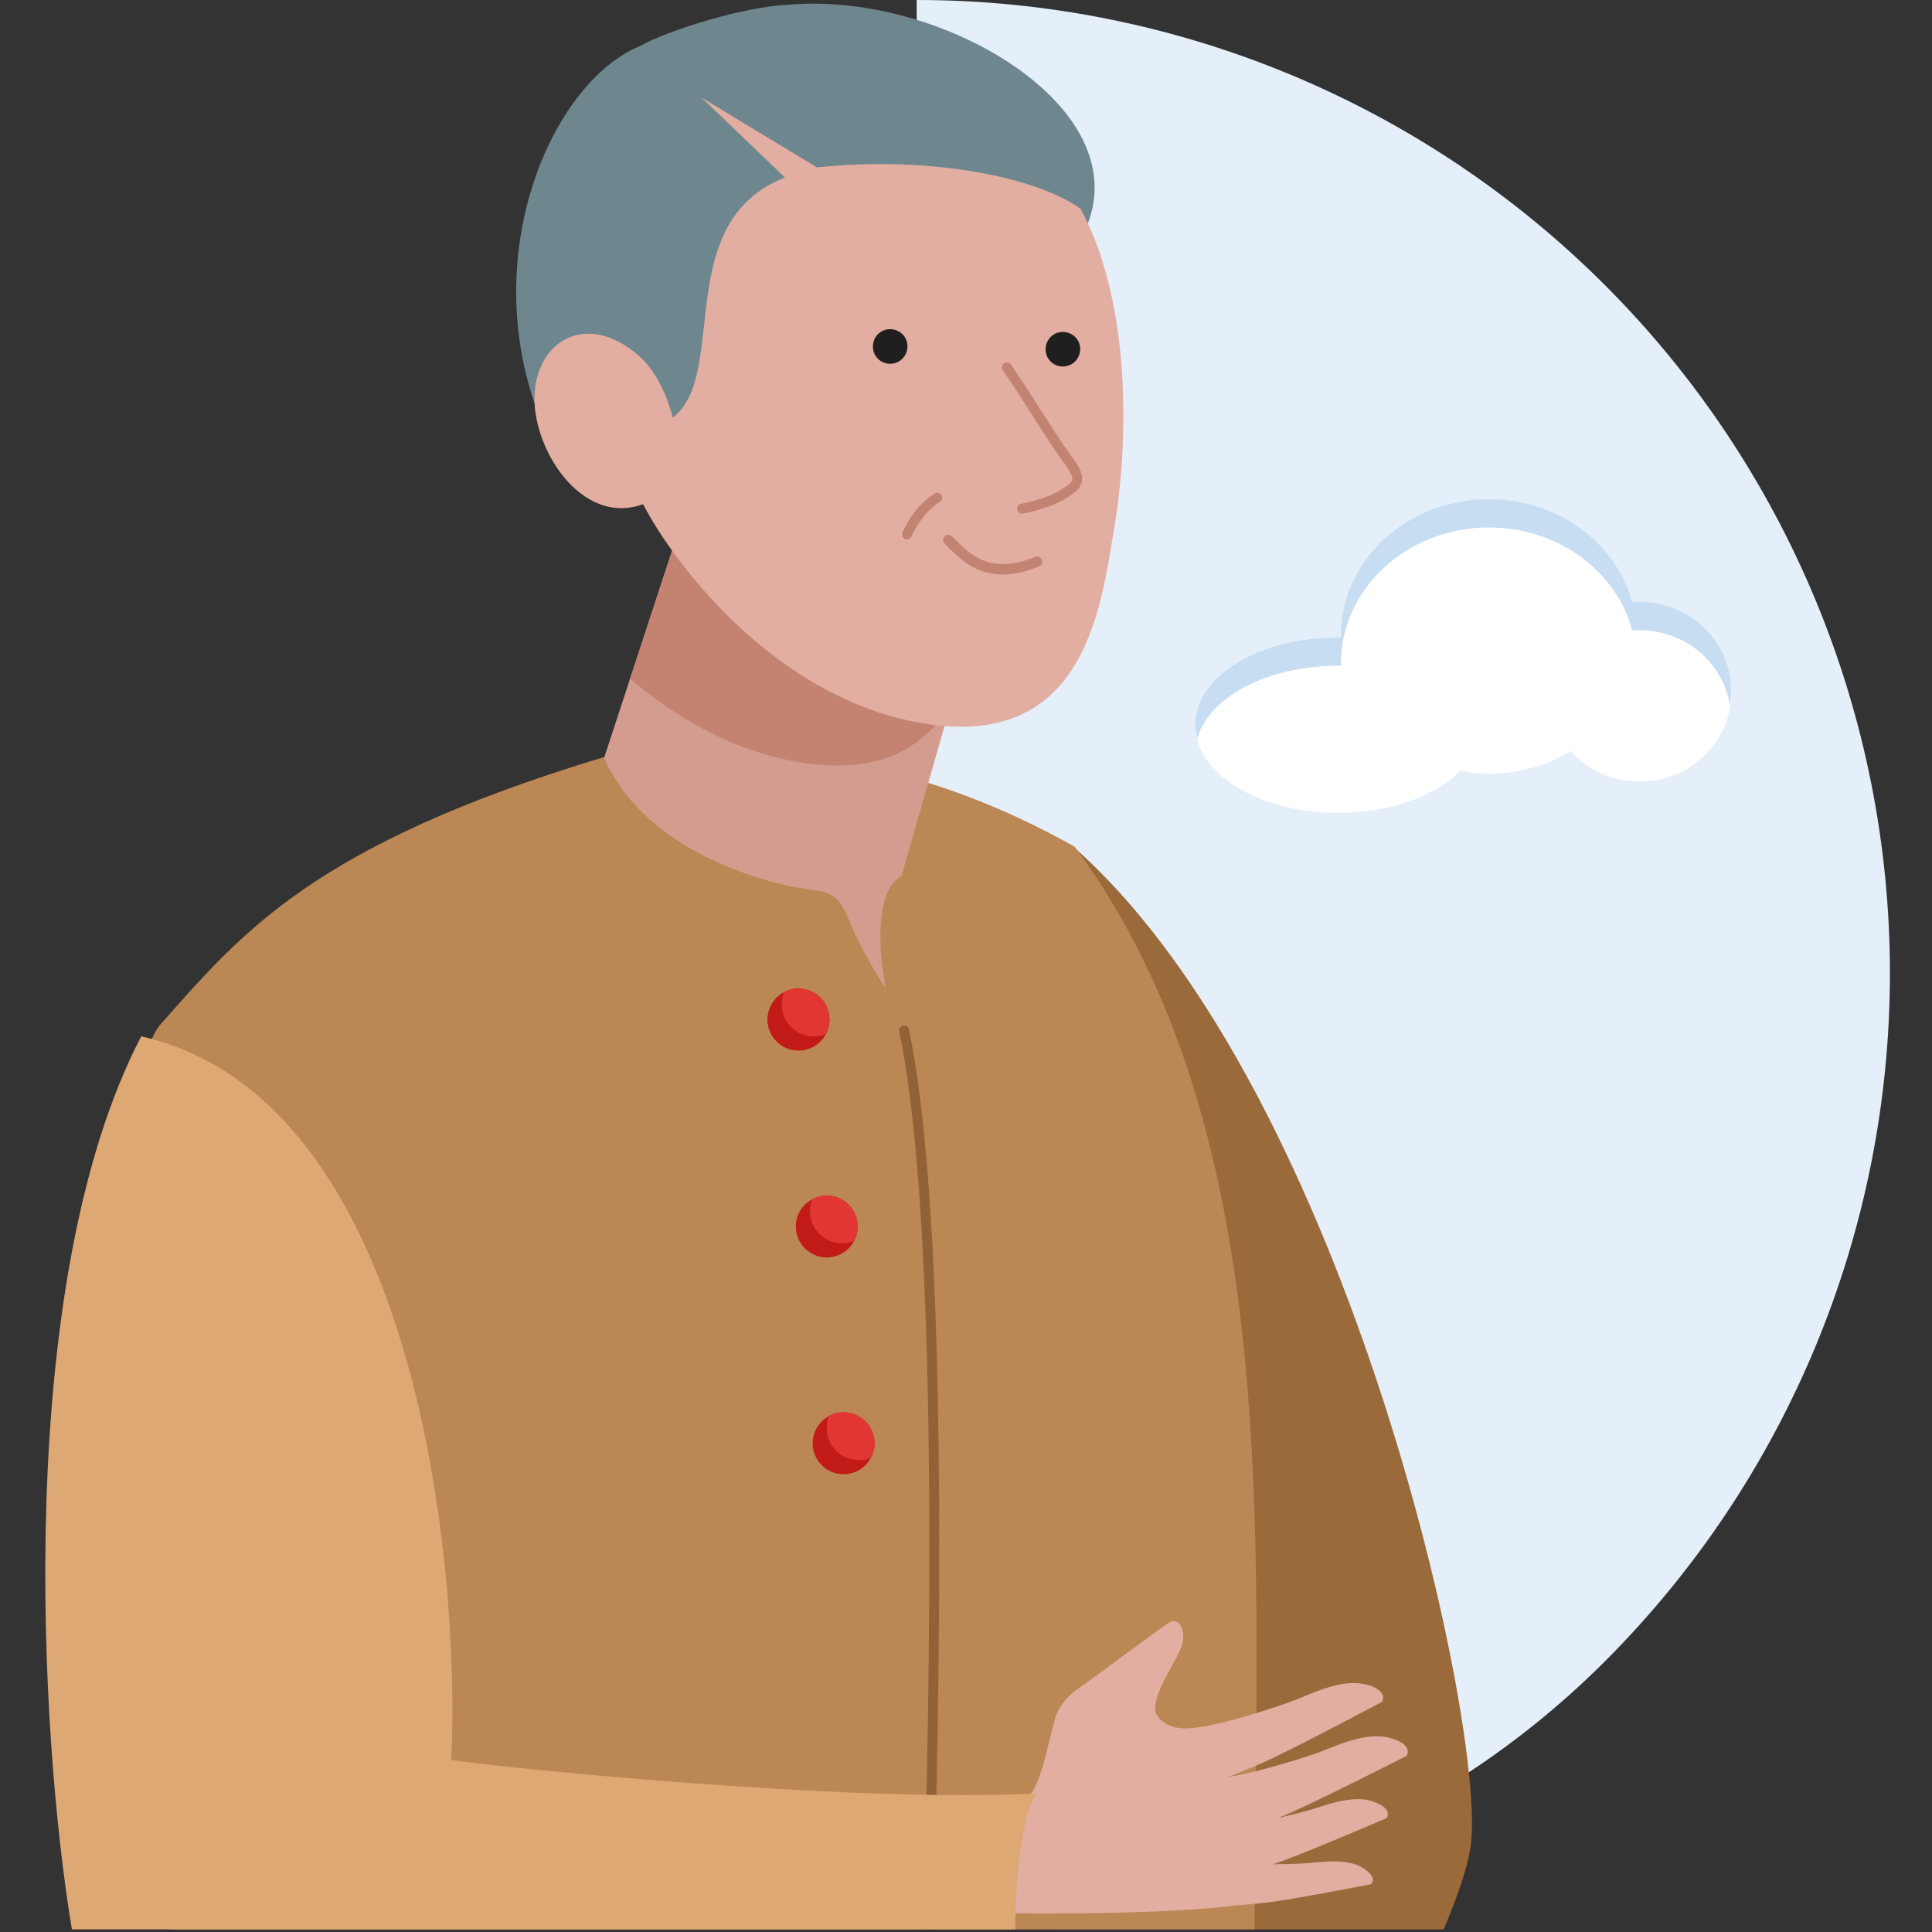 <?xml version="1.0" encoding="UTF-8"?>
<svg width="128px" height="128px" viewBox="0 0 128 128" version="1.1" xmlns="http://www.w3.org/2000/svg" xmlns:xlink="http://www.w3.org/1999/xlink">
    <rect x="0" y="0" width="128" height="128" fill="#333333" stroke="none"/>
    <title>01_Basics_Icons_Illustrations/06_illustrations_128x128/People/y05-old-man</title>
    <g id="01_Basics_Icons_Illustrations/06_illustrations_128x128/People/y05-old-man" stroke="none" stroke-width="1" fill="none" fill-rule="evenodd">
        <polygon id="BG" fill-opacity="0" fill="#FFFFFF" points="0 128 128 128 128 0 0 0"></polygon>
        <g id="88x88_y05-old-man-copy" transform="translate(3, 0)">
            <path d="M57.734,127.809 C74.834,127.809 91.235,122.163 103.327,110.071 C115.419,97.979 122.212,81.578 122.212,64.478 C122.212,47.377 115.419,30.977 103.327,18.885 C91.235,6.793 74.834,0 57.734,0 L57.734,64.478 C57.734,92.625 57.734,113.735 57.734,127.809 C57.734,128.064 57.734,128.064 57.734,127.809 Z" id="Path" fill="#E4EFFA" fill-rule="nonzero"></path>
            <path d="M66.932,127.83 C67.438,111.723 67.266,88.461 68.277,56.247 C86.452,72.489 95.587,115.032 94.427,122.38 C94.218,123.705 93.685,125.33 92.649,127.83 L66.932,127.83 Z" id="Path" fill="#9B6A3B" fill-rule="nonzero"></path>
            <path d="M8.207,127.83 C6.346,106.023 3.748,72.238 7.644,67.854 C13.014,61.812 17.713,55.996 36.955,50.177 C48.948,48.745 58.769,50.8 68.202,56.099 C82.39,75.232 80.118,103.562 80.117,127.83 L8.207,127.83 Z" id="Path" fill="#BB8754" fill-rule="nonzero"></path>
            <path d="M60.814,43.789 L42.492,33.543 L37.022,50.215 C39.54,55.946 46.4,58.03 49.005,58.637 C51.61,59.245 52.304,58.637 53.259,60.982 C54.024,62.857 55.199,64.774 55.691,65.497 C55.257,63.442 54.857,59.072 56.733,58.03 L60.814,43.789 Z" id="Path" fill="#D39C8E" fill-rule="nonzero"></path>
            <path d="M56.898,68.273 C59.168,79.032 59.198,103.82 58.495,127.206" id="Path" stroke="#916236" stroke-width="0.656" stroke-linecap="round"></path>
            <circle id="Oval" fill="#C21B17" fill-rule="nonzero" transform="translate(49.901, 67.547) scale(-1, 1) translate(-49.901, -67.547)" cx="49.901" cy="67.547" r="2.049"></circle>
            <circle id="Oval" fill="#C21B17" fill-rule="nonzero" transform="translate(49.904, 67.55) scale(-1, 1) translate(-49.904, -67.55)" cx="49.904" cy="67.55" r="2.049"></circle>
            <path d="M50.912,68.665 C49.741,68.665 48.791,67.715 48.791,66.544 C48.791,66.259 48.847,65.987 48.949,65.739 C49.234,65.589 49.559,65.504 49.904,65.504 C51.036,65.504 51.953,66.421 51.953,67.553 C51.953,67.897 51.869,68.221 51.719,68.506 C51.47,68.608 51.198,68.665 50.912,68.665 Z" id="Path" fill="#E13632"></path>
            <circle id="Oval" fill="#C21B17" fill-rule="nonzero" transform="translate(51.774, 81.261) scale(-1, 1) translate(-51.774, -81.261)" cx="51.774" cy="81.261" r="2.049"></circle>
            <path d="M52.781,82.373 C51.61,82.373 50.66,81.423 50.66,80.252 C50.66,79.967 50.716,79.696 50.818,79.448 C51.103,79.297 51.429,79.211 51.774,79.211 C52.906,79.211 53.823,80.129 53.823,81.261 C53.823,81.605 53.738,81.929 53.589,82.214 C53.34,82.316 53.067,82.373 52.781,82.373 Z" id="Path" fill="#E13632"></path>
            <circle id="Oval" fill="#C21B17" fill-rule="nonzero" transform="translate(52.889, 95.622) scale(-1, 1) translate(-52.889, -95.622)" cx="52.889" cy="95.622" r="2.049"></circle>
            <path d="M53.897,96.732 C52.725,96.732 51.775,95.783 51.775,94.611 C51.775,94.327 51.831,94.055 51.933,93.808 C52.218,93.657 52.544,93.571 52.889,93.571 C54.021,93.571 54.938,94.489 54.938,95.621 C54.938,95.965 54.854,96.289 54.704,96.573 C54.455,96.676 54.182,96.732 53.897,96.732 Z" id="Path" fill="#E13632"></path>
            <path d="M53.897,96.732 C52.725,96.732 51.775,95.783 51.775,94.611 C51.775,94.327 51.831,94.055 51.933,93.808 C52.218,93.657 52.544,93.571 52.889,93.571 C54.021,93.571 54.938,94.489 54.938,95.621 C54.938,95.965 54.854,96.289 54.704,96.573 C54.455,96.676 54.182,96.732 53.897,96.732 Z" id="Path" fill="#E13632"></path>
            <path d="M59.993,46.654 C58.208,49.582 55.068,51.576 49.198,50.355 C45.128,49.508 41.599,47.399 38.746,44.963 L42.492,33.544 L60.814,43.791 L59.993,46.654 Z" id="Path" fill="#C48271"></path>
            <path d="M49.135,0.321 C59.268,-0.63 72.314,7.053 68.996,14.991 L47.716,31.895 C44.516,33.731 35.248,35.887 32.221,26.127 C29.046,15.885 33.782,5.385 39.391,3.053 C41.312,1.983 46.29,0.451 49.135,0.321 Z" id="Path" fill="#6E878E" fill-rule="nonzero"></path>
            <path d="M57.399,47.784 C68.978,50.192 69.936,40.09 70.823,34.978 C71.605,30.467 72.228,20.544 68.589,13.827 C65.693,11.747 58.671,10.3 51.125,11.09 L43.483,6.468 L49.004,11.761 C41.432,14.731 45.328,24.818 41.569,27.672 C41.388,26.851 40.724,24.915 39.516,23.746 C36.097,20.569 32.693,22.397 32.423,25.986 C32.154,29.574 35.462,34.914 39.605,33.404 C41.677,37.395 48.136,45.857 57.399,47.784 Z" id="Path" fill="#E1AEA1" fill-rule="nonzero"></path>
            <path d="M65.705,37.217 C62.284,38.602 60.877,36.777 59.827,35.777" id="Path" stroke="#C28373" stroke-width="0.688" stroke-linecap="round"></path>
            <path d="M59.098,32.98 C58.086,33.554 57.336,34.839 57.087,35.409" id="Path" stroke="#C28373" stroke-width="0.656" stroke-linecap="round" stroke-linejoin="round"></path>
            <path d="M63.711,24.338 C65.526,27.026 66.757,29.133 67.775,30.498 C68.793,31.862 68.402,32.143 67.38,32.778 C66.562,33.286 65.26,33.602 64.711,33.697" id="Path" stroke="#C28373" stroke-width="0.656" stroke-linecap="round" stroke-linejoin="round"></path>
            <path d="M57.104,23.157 C56.995,23.763 56.411,24.195 55.776,24.082 C55.141,23.968 54.738,23.389 54.851,22.754 C54.965,22.119 55.544,21.715 56.179,21.829 C56.814,21.943 57.217,22.522 57.104,23.157 Z" id="Path" fill="#211E1F" fill-rule="nonzero"></path>
            <path d="M68.546,23.34 C68.437,23.946 67.853,24.378 67.218,24.265 C66.583,24.151 66.18,23.572 66.293,22.937 C66.407,22.302 66.986,21.898 67.621,22.012 C68.256,22.126 68.659,22.705 68.546,23.34 Z" id="Path" fill="#211E1F" fill-rule="nonzero"></path>
            <path d="M87.471,111.6 C85.851,111.183 83.746,112.281 82.75,112.655 C81.753,113.028 77.275,114.571 75.44,114.509 C74.536,114.482 74.016,114.113 73.73,113.759 C73.695,113.7 73.66,113.641 73.625,113.582 C73.107,112.48 75.055,109.954 75.323,108.948 C75.591,107.942 75.069,107.149 74.514,107.467 C73.958,107.772 69.241,111.345 68.402,111.899 C67.562,112.454 67.024,113.373 66.91,113.802 C66.828,114.097 66.379,115.928 66.089,117.04 C65.763,118.004 65.43,118.839 65.165,118.958 C64.926,119.072 63.401,119.103 61.738,119.155 C61.51,120.335 61.358,121.515 61.157,122.703 C60.944,123.983 60.757,125.427 60.482,126.716 C63.526,126.784 67.778,126.766 67.778,126.766 C67.778,126.766 75.04,126.758 78.791,126.24 C79.618,126.189 80.377,126.109 80.934,126.049 C82.45,125.878 87.816,124.839 87.816,124.839 C87.816,124.839 88.366,124.407 87.258,123.73 C86.153,123.066 84.34,123.399 83.525,123.448 C83.182,123.476 82.338,123.504 81.363,123.514 C81.4,123.508 81.436,123.49 81.472,123.471 C83.122,122.92 88.859,120.461 88.859,120.461 C88.859,120.461 89.367,119.842 87.967,119.352 C86.567,118.863 84.637,119.676 83.738,119.932 C83.392,120.024 82.603,120.236 81.671,120.445 C81.816,120.384 81.948,120.325 82.082,120.279 C83.907,119.533 90.186,116.334 90.186,116.334 C90.186,116.334 90.714,115.597 89.088,115.142 C87.462,114.687 85.351,115.748 84.353,116.108 C83.55,116.4 80.502,117.387 78.37,117.731 C79.207,117.408 79.954,117.086 80.533,116.842 C82.34,116.061 88.563,112.755 88.563,112.755 C88.563,112.755 89.077,112.007 87.442,111.579 L87.471,111.6 Z" id="Path" fill="#E1AEA1" fill-rule="nonzero"></path>
            <path d="M1.763,127.83 C-0.375,115.006 -2.134,84.962 6.357,68.66 C24.875,72.869 27.497,104.409 26.898,116.596 C29.095,116.996 53.17,119.493 65.775,118.817 C65.153,119.025 64.276,122.698 64.263,127.83 L1.763,127.83 Z" id="Path" fill="#DEA874" fill-rule="nonzero"></path>
            <path d="M85.645,42.377 C85.645,42.377 85.769,42.377 85.837,42.377 C85.837,42.337 85.837,42.296 85.837,42.236 C85.837,37.263 90.225,33.236 95.645,33.236 C100.239,33.236 104.077,36.135 105.15,40.041 C105.315,40.041 105.466,40.021 105.631,40.021 C108.974,40.021 111.697,42.659 111.697,45.9 C111.697,49.142 108.988,51.78 105.631,51.78 C103.802,51.78 102.165,50.994 101.065,49.766 C99.51,50.712 97.653,51.256 95.645,51.256 C94.998,51.256 94.366,51.196 93.747,51.075 C92.096,52.746 89.097,53.854 85.658,53.854 C80.445,53.854 76.208,51.276 76.208,48.115 C76.208,44.954 80.445,42.377 85.658,42.377 L85.645,42.377 Z" id="Path" fill="#FFFFFF" fill-rule="nonzero"></path>
            <path d="M76.197,47.994 C76.197,48.316 76.239,48.618 76.335,48.92 C77.064,46.202 80.956,44.108 85.647,44.108 C85.702,44.108 85.771,44.108 85.84,44.108 C85.84,44.068 85.84,44.027 85.84,43.967 C85.84,38.994 90.228,34.947 95.647,34.947 C100.241,34.947 104.079,37.846 105.138,41.752 C105.304,41.752 105.455,41.752 105.62,41.752 C108.632,41.752 111.149,43.886 111.603,46.705 C111.658,46.403 111.686,46.081 111.686,45.759 C111.686,42.497 108.976,39.88 105.62,39.88 C105.455,39.88 105.304,39.88 105.138,39.9 C104.066,35.973 100.228,33.074 95.647,33.074 C90.228,33.074 85.84,37.101 85.84,42.094 C85.84,42.135 85.84,42.175 85.84,42.235 C85.771,42.235 85.702,42.235 85.647,42.235 C80.42,42.235 76.197,44.813 76.197,47.994 L76.197,47.994 Z" id="Path" fill="#C7DDF1" fill-rule="nonzero"></path>
        </g>
    </g>
</svg>